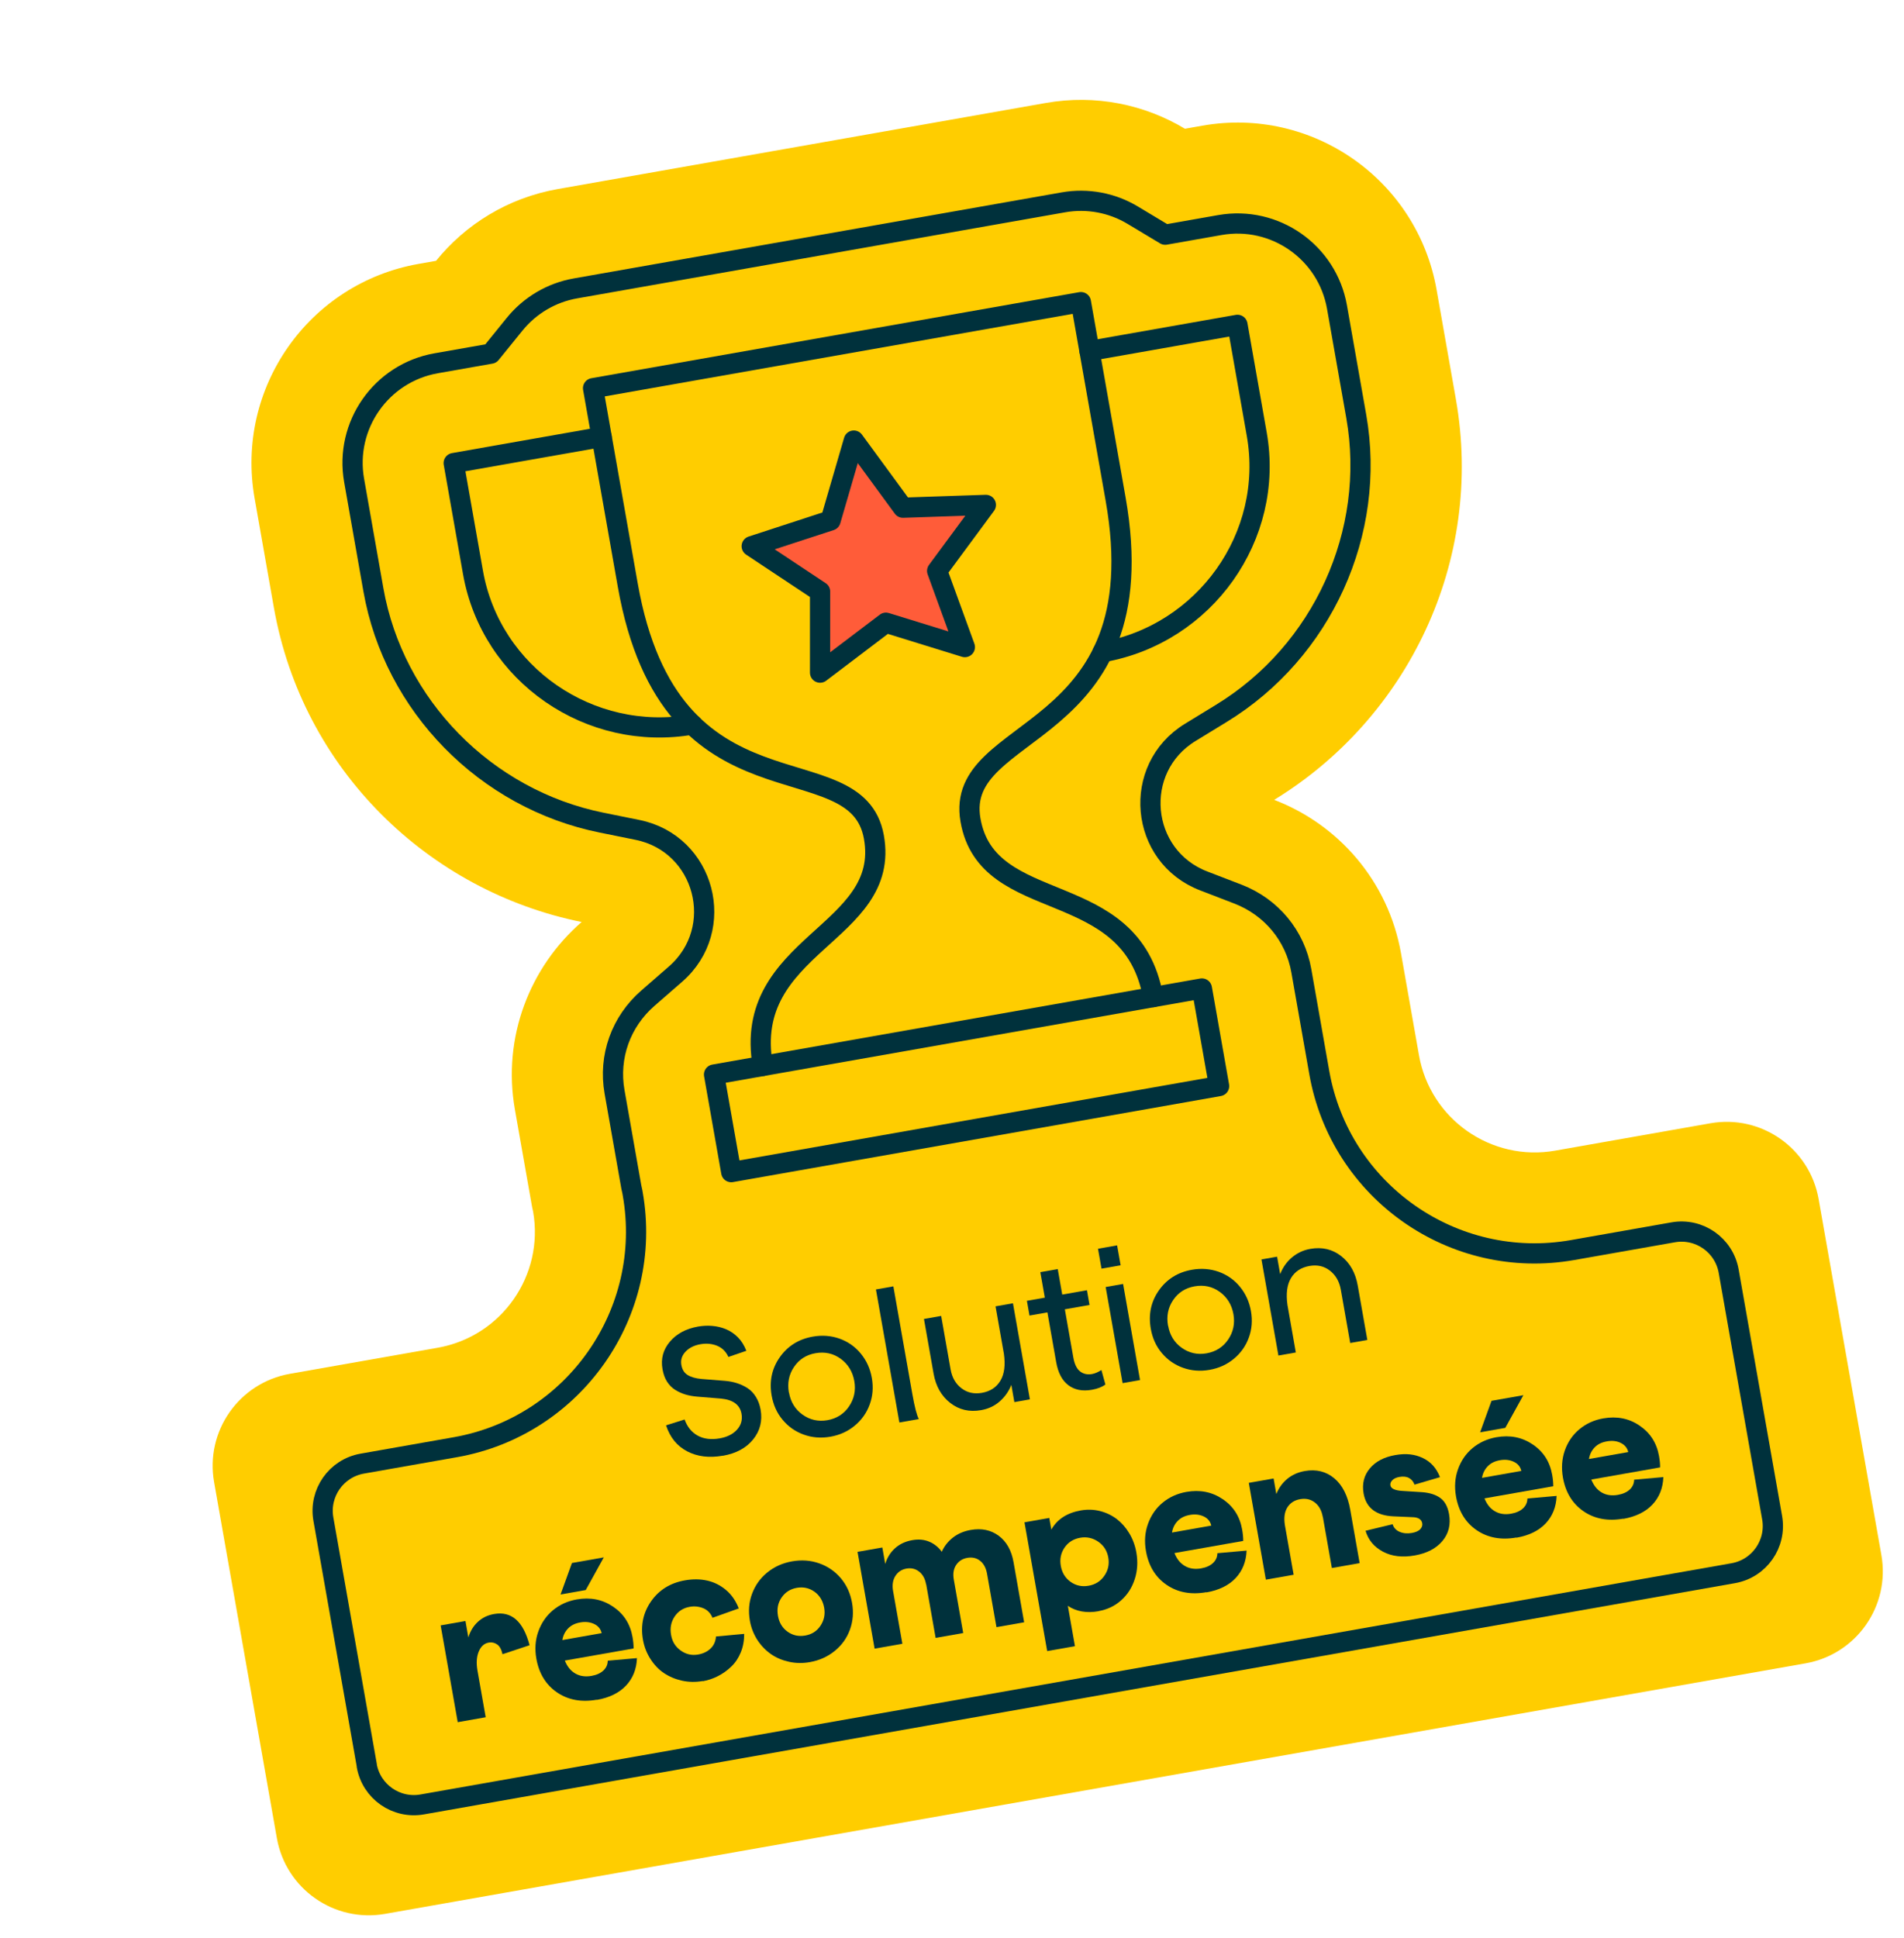 <svg xmlns="http://www.w3.org/2000/svg" width="226" height="230" viewBox="0 0 226 230" fill="none"><path d="M203.033 133.294L184.597 136.544C177.01 137.882 169.767 132.811 168.43 125.224L166.298 113.134C164.781 104.531 158.847 97.828 151.242 94.916C167.06 85.254 176.203 66.62 172.807 47.357L170.519 34.381C168.216 21.323 155.774 12.611 142.716 14.913L140.648 15.278C135.864 12.405 130.054 11.175 124.134 12.219L66.227 22.43C60.294 23.476 55.267 26.616 51.755 30.952L49.687 31.317C36.628 33.619 27.916 46.061 30.219 59.12L32.507 72.096C35.904 91.358 50.869 105.742 69.038 109.411C62.889 114.76 59.603 123.077 61.12 131.68L63.163 143.261C63.194 143.439 63.247 143.6 63.276 143.765C64.614 151.352 59.542 158.595 51.955 159.933L34.406 163.027C28.379 164.09 24.347 169.833 25.412 175.872L32.861 218.12C33.924 224.147 39.667 228.179 45.706 227.115L214.321 197.383C220.348 196.32 224.38 190.577 223.315 184.538L215.866 142.29C214.803 136.263 209.06 132.231 203.021 133.296L203.033 133.294Z" fill="#FFCD00"></path><path d="M43.543 209.523L38.385 180.274C37.84 177.178 39.903 174.231 42.999 173.685L54.049 171.737C68.135 169.253 77.589 155.766 75.103 141.668L75.062 141.431C75.028 141.242 74.981 141.043 74.936 140.856L72.946 129.571C72.21 125.399 73.694 121.238 76.917 118.44L80.181 115.598C86.361 110.219 83.688 100.102 75.665 98.482L71.419 97.622C57.634 94.838 46.744 83.732 44.321 69.988L42.033 57.012C40.882 50.489 45.243 44.261 51.767 43.111L58.255 41.967L61.077 38.484C62.898 36.237 65.459 34.726 68.295 34.226L126.225 24.011C129.061 23.511 131.996 24.053 134.464 25.544L138.308 27.851L144.795 26.707C151.319 25.557 157.547 29.918 158.697 36.441L160.985 49.417C163.408 63.161 156.974 77.322 144.972 84.653L141.277 86.913C134.291 91.179 135.241 101.612 142.886 104.541L146.925 106.096C150.913 107.634 153.731 111.037 154.464 115.197L156.596 127.286C159.084 141.396 172.543 150.831 186.665 148.341L198.601 146.236C201.697 145.69 204.644 147.754 205.19 150.85L210.347 180.099C210.893 183.195 208.83 186.142 205.734 186.688L50.118 214.127C47.022 214.673 44.075 212.609 43.529 209.513L43.543 209.523Z" stroke="#00313C" stroke-width="2.4" stroke-linecap="round" stroke-linejoin="round"></path><path d="M85.798 172.743C84.19 173.026 82.784 172.86 81.577 172.232C80.37 171.604 79.531 170.582 79.058 169.142L81.263 168.449C81.575 169.32 82.09 169.96 82.806 170.358C83.522 170.756 84.407 170.868 85.435 170.686C86.333 170.528 87.014 170.176 87.493 169.641C87.971 169.106 88.141 168.479 88.016 167.77C87.828 166.706 87.016 166.106 85.59 165.968L82.759 165.736C82.24 165.693 81.773 165.605 81.362 165.483C80.95 165.36 80.54 165.177 80.157 164.94C79.774 164.702 79.449 164.382 79.181 163.966C78.913 163.551 78.74 163.057 78.638 162.478C78.42 161.237 78.715 160.149 79.523 159.203C80.331 158.256 81.446 157.669 82.852 157.421C83.42 157.321 83.988 157.294 84.544 157.342C85.101 157.39 85.647 157.513 86.16 157.728C86.673 157.942 87.155 158.259 87.585 158.695C88.016 159.131 88.34 159.658 88.587 160.297L86.461 161.025C86.181 160.405 85.737 159.959 85.145 159.71C84.552 159.461 83.881 159.385 83.136 159.516C82.392 159.647 81.787 159.949 81.357 160.414C80.928 160.88 80.775 161.394 80.877 161.974C80.979 162.553 81.227 162.923 81.624 163.17C82.021 163.417 82.573 163.575 83.254 163.638L86.06 163.862C86.567 163.907 87.033 163.995 87.473 164.137C87.912 164.279 88.322 164.462 88.721 164.721C89.12 164.98 89.449 165.324 89.721 165.763C89.994 166.203 90.18 166.706 90.282 167.285C90.516 168.609 90.223 169.781 89.404 170.803C88.585 171.825 87.383 172.475 85.811 172.752L85.798 172.743Z" fill="#00313C"></path><path d="M101.459 169.177C100.641 169.858 99.682 170.295 98.571 170.491C97.461 170.686 96.41 170.604 95.409 170.244C94.407 169.885 93.573 169.3 92.892 168.482C92.214 167.676 91.789 166.715 91.595 165.616C91.297 163.926 91.614 162.408 92.549 161.073C93.483 159.739 94.787 158.912 96.477 158.614C97.588 158.418 98.638 158.501 99.638 158.848C100.64 159.208 101.486 159.79 102.168 160.62C102.851 161.45 103.288 162.409 103.484 163.52C103.679 164.631 103.595 165.669 103.233 166.659C102.873 167.661 102.278 168.497 101.459 169.177ZM93.651 165.253C93.847 166.364 94.38 167.245 95.258 167.87C96.136 168.495 97.126 168.723 98.214 168.531C99.301 168.339 100.168 167.796 100.777 166.897C101.386 165.998 101.6 164.997 101.404 163.886C101.208 162.776 100.659 161.873 99.779 161.236C98.899 160.599 97.899 160.386 96.799 160.58C95.701 160.773 94.857 161.312 94.248 162.212C93.639 163.111 93.439 164.121 93.639 165.255L93.651 165.253Z" fill="#00313C"></path><path d="M106.755 168.803L103.971 153.015L106.04 152.65L108.284 165.378C108.565 166.973 108.827 167.975 109.06 168.397L106.755 168.803Z" fill="#00313C"></path><path d="M116.452 167.338C115.058 167.584 113.838 167.299 112.793 166.484C111.747 165.669 111.079 164.508 110.813 162.995L109.671 156.519L111.715 156.158L112.834 162.505C113.007 163.485 113.442 164.225 114.132 164.749C114.821 165.274 115.632 165.447 116.553 165.285C117.546 165.11 118.277 164.628 118.748 163.838C119.218 163.048 119.348 161.99 119.162 160.658L118.168 155.021L120.236 154.656L122.247 166.06L120.403 166.385L120.042 164.341C119.73 165.127 119.261 165.782 118.648 166.317C118.036 166.851 117.303 167.188 116.476 167.333L116.452 167.338Z" fill="#00313C"></path><path d="M129.6 164.922C128.489 165.118 127.557 164.941 126.811 164.378C126.066 163.815 125.59 162.912 125.365 161.635L124.325 155.738L122.198 156.113L121.89 154.364L124.017 153.989L123.484 150.964L125.552 150.599L126.085 153.625L129.016 153.108L129.324 154.857L126.394 155.374L127.402 161.093C127.542 161.885 127.809 162.435 128.205 162.743C128.6 163.051 129.081 163.149 129.624 163.053C129.967 162.993 130.34 162.829 130.734 162.577L131.208 164.297C130.799 164.601 130.274 164.803 129.6 164.922Z" fill="#00313C"></path><path d="M130.746 150.548L130.329 148.185L132.598 147.785L133.015 150.148L130.746 150.548ZM133.251 164.132L131.24 152.728L133.308 152.363L135.319 163.767L133.251 164.132Z" fill="#00313C"></path><path d="M146.46 161.242C145.642 161.923 144.684 162.36 143.573 162.556C142.462 162.751 141.411 162.669 140.41 162.309C139.408 161.949 138.574 161.365 137.894 160.547C137.215 159.741 136.79 158.78 136.596 157.681C136.298 155.991 136.615 154.473 137.55 153.138C138.484 151.804 139.789 150.977 141.478 150.679C142.589 150.483 143.64 150.566 144.639 150.913C145.641 151.273 146.487 151.855 147.169 152.685C147.852 153.515 148.289 154.474 148.485 155.585C148.681 156.695 148.596 157.734 148.234 158.724C147.875 159.725 147.279 160.562 146.46 161.242ZM138.653 157.318C138.848 158.429 139.381 159.31 140.259 159.935C141.137 160.56 142.128 160.788 143.215 160.596C144.302 160.404 145.169 159.861 145.778 158.962C146.387 158.063 146.601 157.062 146.405 155.951C146.209 154.841 145.66 153.938 144.78 153.301C143.9 152.664 142.9 152.451 141.801 152.645C140.702 152.838 139.858 153.377 139.249 154.276C138.64 155.176 138.441 156.186 138.641 157.32L138.653 157.318Z" fill="#00313C"></path><path d="M159.152 153.046C158.979 152.065 158.542 151.314 157.85 150.777C157.158 150.241 156.348 150.068 155.426 150.23C154.433 150.405 153.702 150.887 153.232 151.677C152.762 152.467 152.632 153.525 152.818 154.857L153.812 160.494L151.744 160.859L149.733 149.455L151.588 149.128L151.953 151.196C152.265 150.41 152.721 149.744 153.347 149.22C153.973 148.695 154.692 148.349 155.531 148.201C156.926 147.955 158.146 148.24 159.191 149.054C160.236 149.869 160.893 151.033 161.161 152.557L162.299 159.01L160.266 159.368L159.154 153.058L159.152 153.046Z" fill="#00313C"></path><path d="M54.331 204.368L52.305 192.881L55.248 192.362L55.592 194.312C55.823 193.552 56.202 192.937 56.726 192.455C57.251 191.972 57.879 191.666 58.647 191.531C60.715 191.166 62.116 192.406 62.858 195.236L59.647 196.302C59.525 195.751 59.322 195.36 59.017 195.146C58.711 194.932 58.38 194.856 58.014 194.92C57.482 195.014 57.081 195.365 56.825 195.983C56.568 196.601 56.518 197.353 56.676 198.251L57.651 203.782L54.354 204.363L54.331 204.368Z" fill="#00313C"></path><path d="M70.834 201.701C69.002 202.024 67.427 201.729 66.111 200.828C64.794 199.927 63.973 198.585 63.662 196.824C63.46 195.678 63.539 194.604 63.898 193.602C64.258 192.6 64.828 191.757 65.625 191.092C66.422 190.428 67.368 189.993 68.456 189.801C70.075 189.516 71.502 189.8 72.775 190.66C74.047 191.52 74.806 192.715 75.081 194.274C75.169 194.771 75.21 195.214 75.208 195.617L67.042 197.057C67.325 197.762 67.732 198.275 68.288 198.592C68.831 198.91 69.481 199.003 70.214 198.874C70.817 198.767 71.29 198.55 71.624 198.235C71.959 197.92 72.133 197.524 72.138 197.072L75.606 196.765C75.557 198.078 75.115 199.167 74.305 200.029C73.494 200.891 72.339 201.46 70.85 201.722L70.834 201.701ZM66.735 194.625L71.415 193.8C71.306 193.32 71.022 192.955 70.543 192.723C70.063 192.491 69.514 192.417 68.888 192.527C68.261 192.638 67.802 192.865 67.44 193.234C67.079 193.602 66.842 194.058 66.749 194.635L66.735 194.625ZM66.537 189.213L67.888 185.478L71.67 184.811L69.526 188.686L66.537 189.213Z" fill="#00313C"></path><path d="M83.421 199.482C82.582 199.63 81.751 199.618 80.953 199.442C80.154 199.266 79.443 198.965 78.808 198.541C78.172 198.117 77.646 197.551 77.21 196.873C76.773 196.194 76.468 195.432 76.32 194.593C76.018 192.879 76.347 191.359 77.291 190.01C78.235 188.662 79.577 187.84 81.302 187.536C82.224 187.374 83.102 187.377 83.927 187.561C84.751 187.745 85.498 188.112 86.17 188.676C86.843 189.24 87.337 189.969 87.69 190.87L84.572 191.98C84.34 191.424 83.967 191.039 83.456 190.836C82.945 190.634 82.424 190.58 81.869 190.678C81.1 190.813 80.498 191.2 80.074 191.835C79.65 192.47 79.509 193.19 79.653 194.005C79.796 194.82 80.169 195.413 80.797 195.863C81.424 196.312 82.11 196.472 82.867 196.338C83.458 196.234 83.941 196.003 84.328 195.642C84.715 195.281 84.936 194.804 84.987 194.198L88.332 193.888C88.336 194.667 88.208 195.396 87.936 196.066C87.665 196.735 87.289 197.301 86.81 197.763C86.331 198.225 85.812 198.597 85.231 198.895C84.649 199.192 84.052 199.395 83.425 199.506L83.421 199.482Z" fill="#00313C"></path><path d="M96.137 197.239C95.287 197.389 94.456 197.377 93.657 197.201C92.858 197.025 92.135 196.726 91.51 196.288C90.884 195.85 90.349 195.299 89.898 194.611C89.462 193.932 89.157 193.17 89.011 192.342C88.811 191.208 88.891 190.146 89.263 189.142C89.634 188.138 90.228 187.29 91.07 186.606C91.912 185.921 92.882 185.482 94.017 185.282C95.151 185.082 96.225 185.161 97.239 185.518C98.252 185.875 99.112 186.467 99.804 187.283C100.499 188.111 100.938 189.082 101.136 190.205C101.334 191.327 101.251 192.378 100.882 193.393C100.512 194.409 99.905 195.247 99.072 195.918C98.231 196.602 97.248 197.043 96.126 197.241L96.137 197.239ZM92.345 191.767C92.485 192.558 92.864 193.186 93.478 193.626C94.091 194.066 94.789 194.224 95.581 194.084C96.373 193.944 96.963 193.56 97.387 192.925C97.811 192.289 97.966 191.58 97.827 190.788C97.687 189.996 97.302 189.333 96.688 188.893C96.075 188.453 95.363 188.286 94.583 188.423C93.803 188.561 93.201 188.947 92.765 189.585C92.329 190.222 92.2 190.939 92.343 191.755L92.345 191.767Z" fill="#00313C"></path><path d="M109.929 188.033C109.806 187.335 109.521 186.825 109.084 186.488C108.646 186.151 108.152 186.043 107.585 186.143C107.018 186.243 106.583 186.539 106.277 187.019C105.972 187.5 105.883 188.1 106.008 188.809L107.11 195.061L103.813 195.642L101.788 184.155L104.73 183.637L105.074 185.587C105.298 184.853 105.677 184.237 106.223 183.739C106.769 183.241 107.454 182.913 108.281 182.767C109.038 182.633 109.707 182.698 110.299 182.947C110.891 183.196 111.388 183.596 111.79 184.146C112.076 183.487 112.515 182.934 113.102 182.465C113.68 182.01 114.393 181.701 115.22 181.555C116.508 181.328 117.621 181.559 118.547 182.248C119.473 182.938 120.059 183.98 120.307 185.386L121.563 192.512L118.278 193.092L117.161 186.757C117.04 186.072 116.767 185.56 116.342 185.22C115.916 184.881 115.408 184.764 114.817 184.868C114.227 184.972 113.801 185.254 113.492 185.711C113.182 186.167 113.089 186.744 113.214 187.453L114.331 193.788L111.057 194.365L109.941 188.031L109.929 188.033Z" fill="#00313C"></path><path d="M130.396 191.199C128.978 191.449 127.759 191.237 126.75 190.562L127.594 195.348L124.297 195.93L121.603 180.649L124.546 180.13L124.789 181.513C125.486 180.281 126.657 179.527 128.299 179.237C129.068 179.102 129.827 179.126 130.567 179.312C131.307 179.499 131.972 179.82 132.549 180.255C133.127 180.701 133.627 181.258 134.042 181.953C134.455 182.636 134.737 183.402 134.882 184.23C135.076 185.329 135.017 186.375 134.695 187.382C134.373 188.389 133.848 189.213 133.091 189.895C132.334 190.577 131.446 191.001 130.406 191.185L130.396 191.199ZM126.36 183.649C125.924 184.286 125.771 185.008 125.915 185.823C126.059 186.639 126.449 187.264 127.077 187.714C127.705 188.164 128.426 188.317 129.218 188.177C130.01 188.038 130.635 187.647 131.081 186.996C131.538 186.342 131.691 185.621 131.552 184.829C131.412 184.037 131.022 183.412 130.368 182.954C129.717 182.509 129.005 182.342 128.213 182.481C127.422 182.621 126.796 183.011 126.36 183.649Z" fill="#00313C"></path><path d="M143.194 188.942C141.363 189.265 139.787 188.97 138.471 188.069C137.154 187.168 136.333 185.826 136.023 184.065C135.82 182.919 135.899 181.845 136.259 180.843C136.618 179.842 137.188 178.998 137.985 178.334C138.782 177.669 139.729 177.234 140.816 177.042C142.435 176.757 143.862 177.041 145.135 177.902C146.407 178.762 147.166 179.956 147.441 181.516C147.529 182.012 147.57 182.456 147.568 182.858L139.402 184.298C139.685 185.004 140.092 185.517 140.648 185.833C141.191 186.152 141.841 186.244 142.574 186.115C143.177 186.009 143.65 185.791 143.984 185.476C144.319 185.161 144.493 184.765 144.498 184.313L147.966 184.007C147.917 185.319 147.475 186.408 146.665 187.27C145.854 188.132 144.699 188.701 143.21 188.964L143.194 188.942ZM139.095 181.866L143.775 181.041C143.666 180.561 143.383 180.197 142.903 179.964C142.423 179.732 141.874 179.658 141.248 179.769C140.621 179.879 140.162 180.107 139.8 180.475C139.439 180.843 139.202 181.299 139.109 181.876L139.095 181.866Z" fill="#00313C"></path><path d="M157.005 179.988C156.875 179.255 156.568 178.688 156.073 178.3C155.579 177.912 154.995 177.783 154.322 177.902C153.648 178.021 153.123 178.357 152.792 178.903C152.462 179.449 152.378 180.146 152.516 180.999L153.552 186.872L150.254 187.454L148.229 175.967L151.172 175.448L151.497 177.291C151.803 176.543 152.246 175.941 152.821 175.474C153.397 175.007 154.086 174.702 154.878 174.563C156.237 174.323 157.41 174.616 158.382 175.432C159.355 176.247 159.978 177.502 160.274 179.18L161.387 185.491L158.09 186.072L157.016 179.986L157.005 179.988Z" fill="#00313C"></path><path d="M167.917 184.583C166.464 184.839 165.208 184.695 164.159 184.137C163.11 183.578 162.418 182.762 162.088 181.651L165.302 180.877C165.424 181.294 165.709 181.597 166.131 181.778C166.553 181.96 167.049 182.007 167.592 181.911C168.03 181.834 168.358 181.69 168.565 181.483C168.772 181.276 168.863 181.029 168.815 180.757C168.733 180.296 168.337 180.049 167.64 180.038L165.368 179.939C163.327 179.836 162.157 178.933 161.857 177.232C161.653 176.073 161.904 175.079 162.598 174.25C163.293 173.42 164.298 172.902 165.61 172.671C166.922 172.439 167.957 172.574 168.902 173.028C169.847 173.483 170.517 174.242 170.922 175.292L167.898 176.179C167.772 175.811 167.543 175.547 167.233 175.382C166.924 175.217 166.541 175.187 166.092 175.266C165.726 175.331 165.445 175.466 165.259 175.657C165.073 175.848 165 176.056 165.038 176.269C165.105 176.647 165.57 176.869 166.433 176.924L168.824 177.075C169.726 177.148 170.436 177.376 170.969 177.77C171.501 178.163 171.844 178.797 171.999 179.672C172.217 180.912 171.955 181.982 171.21 182.869C170.465 183.756 169.371 184.327 167.917 184.583Z" fill="#00313C"></path><path d="M179.995 182.453C178.164 182.776 176.589 182.481 175.272 181.58C173.956 180.679 173.134 179.337 172.824 177.576C172.622 176.43 172.7 175.356 173.06 174.354C173.419 173.352 173.989 172.509 174.786 171.844C175.583 171.18 176.53 170.745 177.617 170.553C179.236 170.267 180.663 170.552 181.936 171.412C183.208 172.272 183.967 173.466 184.242 175.026C184.33 175.523 184.372 175.966 184.369 176.369L176.203 177.809C176.486 178.514 176.894 179.027 177.449 179.344C177.992 179.662 178.642 179.755 179.375 179.625C179.978 179.519 180.451 179.302 180.786 178.987C181.12 178.672 181.294 178.276 181.3 177.824L184.767 177.517C184.718 178.83 184.277 179.919 183.466 180.781C182.655 181.643 181.5 182.212 180.011 182.474L179.995 182.453ZM175.897 175.377L180.576 174.552C180.467 174.071 180.184 173.707 179.704 173.475C179.224 173.243 178.675 173.169 178.049 173.279C177.423 173.39 176.963 173.617 176.602 173.985C176.24 174.354 176.004 174.81 175.91 175.387L175.897 175.377ZM175.686 169.967L177.038 166.232L180.819 165.565L178.676 169.44L175.686 169.967Z" fill="#00313C"></path><path d="M192.688 180.215C190.856 180.538 189.281 180.243 187.965 179.342C186.648 178.441 185.827 177.099 185.516 175.338C185.314 174.192 185.393 173.118 185.741 172.119C186.098 171.105 186.67 170.273 187.467 169.609C188.264 168.944 189.211 168.509 190.298 168.317C191.917 168.032 193.356 168.314 194.617 169.177C195.878 170.039 196.648 171.231 196.923 172.791C197.011 173.287 197.053 173.731 197.05 174.133L188.884 175.573C189.167 176.279 189.574 176.792 190.118 177.11C190.662 177.429 191.312 177.521 192.044 177.392C192.647 177.286 193.12 177.068 193.455 176.753C193.789 176.439 193.963 176.042 193.969 175.591L197.436 175.284C197.387 176.596 196.946 177.685 196.135 178.547C195.324 179.409 194.17 179.978 192.681 180.241L192.688 180.215ZM188.589 173.139L193.269 172.314C193.16 171.834 192.865 171.472 192.397 171.237C191.915 170.993 191.368 170.931 190.742 171.042C190.115 171.152 189.656 171.38 189.294 171.748C188.933 172.116 188.696 172.572 188.603 173.149L188.589 173.139Z" fill="#00313C"></path><path d="M136.871 118.323C134.318 103.847 117.198 108.888 115.191 97.3C113.184 85.713 137.523 88.16 132.418 59.206L128.3 35.855L70.394 46.065L74.511 69.417C79.616 98.37 101.639 87.749 103.728 99.322C105.805 110.897 87.993 112.015 90.546 126.492" stroke="#00313C" stroke-width="2.4" stroke-linecap="round" stroke-linejoin="round"></path><path d="M142.662 117.302L84.755 127.513L86.797 139.094L144.704 128.883L142.662 117.302Z" stroke="#00313C" stroke-width="2.4" stroke-linecap="round" stroke-linejoin="round"></path><path d="M117.02 59.915L107.18 60.247L101.345 52.283L98.586 61.762L89.225 64.816L97.339 70.2L97.34 79.821L105.156 73.895C108.682 74.984 111.108 75.726 114.527 76.79L111.237 67.749L117.02 59.915Z" fill="#FF5C39" stroke="#00313C" stroke-width="2.4" stroke-linecap="round" stroke-linejoin="round"></path><path d="M71.415 51.856L53.853 54.952L56.142 67.928C58.279 80.053 70.035 88.118 82.171 85.978" stroke="#00313C" stroke-width="2.4" stroke-linecap="round" stroke-linejoin="round"></path><path d="M130.886 77.389C143.011 75.251 151.31 63.649 149.173 51.524L146.885 38.548L129.323 41.645" stroke="#00313C" stroke-width="2.4" stroke-linecap="round" stroke-linejoin="round"></path></svg>
